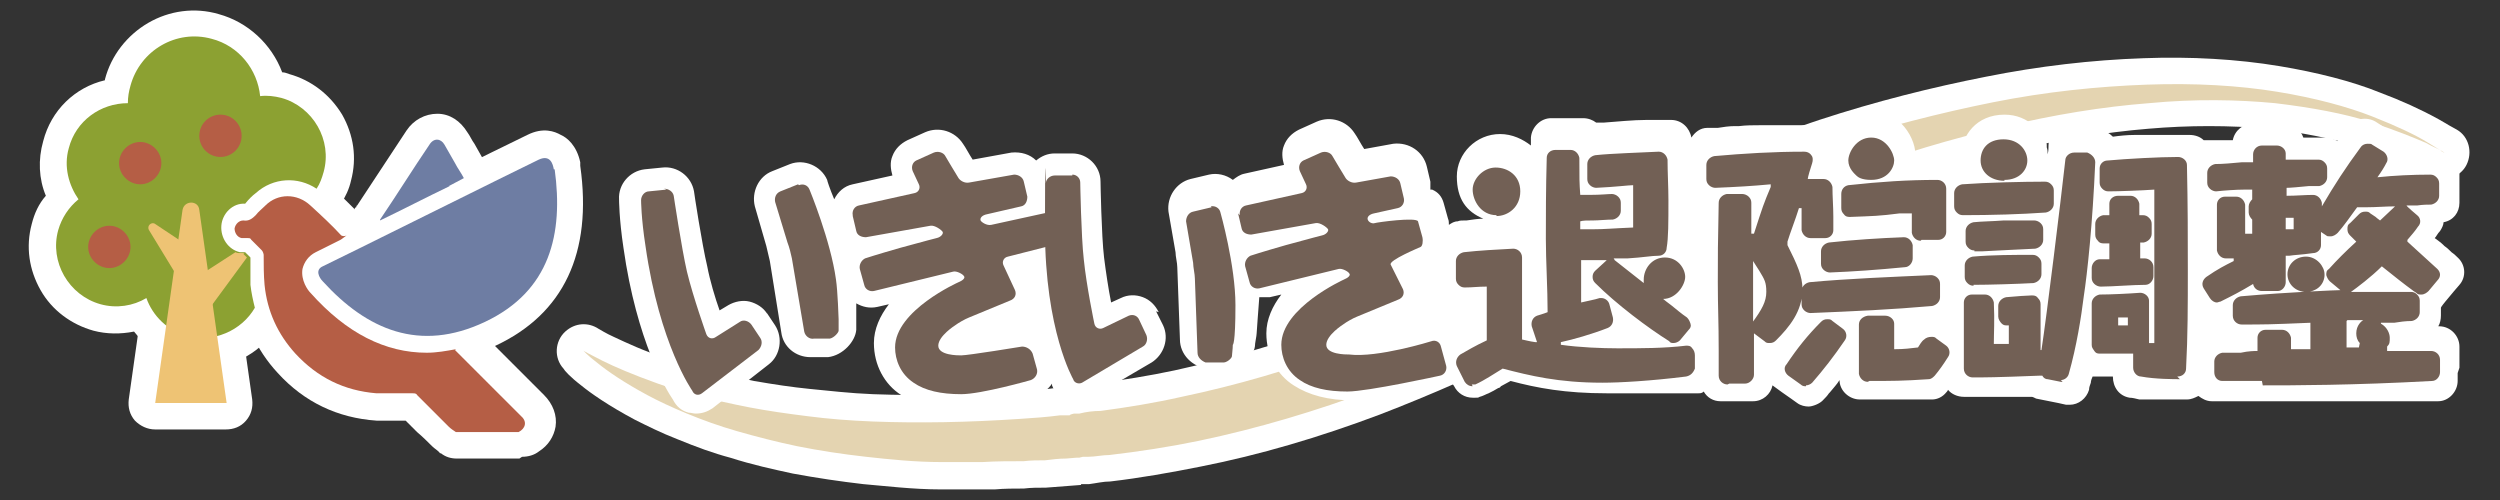 <?xml version="1.0" encoding="UTF-8"?>
<svg id="_レイヤー_2" xmlns="http://www.w3.org/2000/svg" version="1.1" viewBox="0 0 283.5 56.7">
  <rect x="0" y="0" width="283.5" height="56.7" fill="#333333" stroke="none"/>
  <!-- Generator: Adobe Illustrator 29.1.0, SVG Export Plug-In . SVG Version: 2.1.0 Build 142)  -->
  <defs>
    <style>
      .st0 {
        fill: none;
      }

      .st1 {
        fill: #b55e45;
      }

      .st2 {
        fill: #726055;
      }

      .st3 {
        fill: #6e7da3;
      }

      .st4 {
        fill: #fff;
      }

      .st5 {
        fill: #eec374;
      }

      .st6 {
        fill: #8ca132;
      }

      .st7 {
        fill: #e4d4b1;
      }
    </style>
  </defs>
  <rect class="st0" width="283.5" height="56.7"/>
  <g id="_文字">
    <g>
      <g>
        <g>
          <g>
            <g>
              <path class="st4" d="M23,41.4c-.8,0-1.7-.1-2.6-.3-2.1-.6-3.9-1.8-5.2-3.5-1.5.3-3.1.3-4.6-.1-2.5-.7-4.7-2.3-6-4.6-1.3-2.3-1.7-4.9-1-7.5.3-1.2.8-2.3,1.6-3.2-.8-1.9-.9-4.1-.3-6.2.9-3.5,3.6-6.1,7-6.9,0,0,0,0,0-.1.7-2.7,2.5-5,4.9-6.4,2.4-1.4,5.3-1.8,8-1,3.3.9,6,3.4,7.2,6.6.3,0,.5.1.8.2,2.5.7,4.6,2.3,6,4.6,1.3,2.3,1.7,4.9,1,7.5-.2.9-.6,1.8-1.2,2.7-.4.7-1.1,1.2-2,1.4-.8.2-1.7,0-2.3-.5-1-.7-2.2-.6-3.1.2-.3.3-.6.6-.9.9,0,.1-.2.2-.3.3-.2.2-.5.4-.8.6.3.1.6.3.8.6.3.2.5.5.7.7.5.6.8,1.3.8,2.1v1.1c0,.6,0,1.1,0,1.6,0,0,0,.1,0,.2,0,.7.2,1.4.4,2.1.2.8,0,1.6-.3,2.3-1.8,3.1-5.1,4.9-8.5,4.9ZM16.6,30.9c.4,0,.7,0,1,.2.8.3,1.5,1,1.8,1.8.4,1.2,1.4,2.1,2.6,2.4,1.3.4,2.7,0,3.6-.9,0-.4-.1-.9-.2-1.3,0,0,0-.2,0-.2,0-.6,0-1.1,0-1.6-2.2-1-3.5-3.3-3.3-5.8.2-2.5,2-4.5,4.3-5.1.2-.2.4-.4.6-.6,1.9-1.8,4.5-2.5,6.9-2.2,0-.6-.2-1.1-.5-1.6-.5-.9-1.3-1.5-2.3-1.8-.4-.1-.9-.2-1.3-.1-1.7.1-3.1-1.1-3.3-2.7-.2-1.9-1.5-3.4-3.3-3.9-1.2-.3-2.4-.2-3.4.4-1,.6-1.8,1.6-2.1,2.7-.1.4-.2.8-.2,1.2,0,.8-.3,1.6-.9,2.2-.6.6-1.3.9-2.2.9,0,0,0,0,0,0-1.7,0-3.2,1.1-3.7,2.8-.3,1.1,0,2.3.6,3.3,1,1.3.7,3.1-.5,4.2-.6.5-1.1,1.2-1.3,2-.3,1-.1,2,.4,2.9.5.9,1.3,1.5,2.3,1.8,1,.3,2,.1,2.9-.4.5-.3,1-.4,1.5-.4Z"/>
              <g>
                <path class="st4" d="M25.7,48.7h-8.1c-.9,0-1.7-.4-2.3-1-.6-.7-.8-1.5-.7-2.4l3.1-21.9c0-.2,0-.3.1-.5.5-1.7,2-2.9,3.8-2.9s3.7,1.4,3.9,3.4l3.1,21.9c.1.9-.1,1.7-.7,2.4-.6.7-1.4,1-2.3,1ZM19.6,24.2s0,0,0,0h0Z"/>
                <path class="st4" d="M22,37.4c-1,0-2-.5-2.6-1.5l-5-8.2c-.9-1.4-.6-3.2.6-4.4,1.2-1.2,3-1.3,4.4-.4l4.5,3c1.4.9,1.8,2.8.8,4.2-.3.5-.7.8-1.2,1l1,1.6c.9,1.4.4,3.3-1,4.2-.5.3-1,.4-1.6.4ZM16,27.9s0,0,0,0h0ZM19.5,24.5h0s0,0,0,0Z"/>
                <path class="st4" d="M22,40.4c-.3,0-.6,0-.9-.1-1.2-.4-2.1-1.6-2.1-2.9v-5.8c0-1,.5-2,1.4-2.5l4.8-3.1c.8-.5,1.7-.6,2.6-.3h.1c1,0,1.8.5,2.3,1.2h0c1.1,1.1,1.2,2.8.3,4l-6.1,8.3c-.6.8-1.5,1.2-2.4,1.2Z"/>
              </g>
            </g>
            <path class="st4" d="M15.9,23.9c-3,0-5.4-2.4-5.4-5.4s2.4-5.4,5.4-5.4,5.4,2.4,5.4,5.4-2.4,5.4-5.4,5.4ZM15.9,17.8c-.3,0-.6.3-.6.6s.3.6.6.6.6-.3.6-.6-.3-.6-.6-.6Z"/>
            <path class="st4" d="M12.4,33.4c-3,0-5.4-2.4-5.4-5.4s2.4-5.4,5.4-5.4,5.4,2.4,5.4,5.4-2.4,5.4-5.4,5.4ZM12.4,27.3c-.3,0-.6.3-.6.6s.3.6.6.6.6-.3.6-.6-.3-.6-.6-.6Z"/>
            <path class="st4" d="M25,20.8c-3,0-5.4-2.4-5.4-5.4s2.4-5.4,5.4-5.4,5.4,2.4,5.4,5.4-2.4,5.4-5.4,5.4ZM25,14.8c-.3,0-.6.3-.6.6s.3.6.6.6.6-.3.6-.6-.3-.6-.6-.6Z"/>
          </g>
          <path class="st4" d="M111.5,55.5h-1c-1.2,0-2.5,0-3.8,0-3.2,0-6.4-.4-8.8-.6-2.6-.3-5.3-.7-8-1.2-2.3-.5-4.6-1-7.1-1.8-1.9-.5-3.8-1.2-6-2.1-1.8-.7-3.4-1.5-4.8-2.2-3-1.6-5-3-6.1-3.9-1.3-1-1.9-1.7-2-1.9-1.1-1.2-1-3.1.2-4.2,1.1-1,2.6-1.1,3.8-.3.2.1.8.5,1.7.9,1.5.7,3.4,1.6,5.9,2.4,2.7,1,6.2,1.8,10,2.6,2.3.4,4.3.7,6.3.9,2.1.2,4.6.5,7.2.6,5.5.2,11,.1,16.3-.3,1.5-.1,2.9-.2,4.4-.4l4.6-.5c3-.4,6.1-.9,8.9-1.5,5.9-1.3,12-3,18.1-5.3,6.2-2.3,12.3-5,17.9-7.6,1.6-.7,3.2-1.5,4.8-2.2,4.4-2.1,8.9-4.2,13.4-6.1,6.2-2.7,12.6-5.1,18.9-7.2,6.4-2.1,12.8-3.7,18.9-4.9,6-1.2,12-1.9,17.9-2.1,5.3-.2,10.6.1,15.4.9,4.2.7,8.2,1.7,11.4,3,2.4.9,4.6,1.9,6.6,3,.5.3.9.5,1.2.7l.9.5c1.4.8,1.8,2.6,1.1,4s-2.5,2-4,1.3c0,0-.2,0-.6-.3-.2,0-.3-.2-.5-.3-.3-.1-.6-.3-1-.5-1.9-.9-3.9-1.6-6.1-2.3-3.1-.9-6.6-1.6-10.2-2-4.5-.4-9.1-.4-13.7,0-4.9.4-10.3,1.3-16.1,2.6-5.6,1.3-11.4,3-17.2,5.2-5.4,1.9-10.9,4.3-17.3,7.4-3.3,1.6-6.7,3.3-9.9,4.9-2.5,1.3-5.1,2.6-7.7,3.9-7.2,3.6-13.2,6.2-18.9,8.4-6.9,2.6-13.7,4.6-20.3,5.9-3.5.7-6.9,1.3-10.3,1.7-.8,0-1.6.2-2.4.3h-.9c0,.1,0,.1-.1.1l-3.9.3c-.9,0-1.7,0-2.5.1-1.1,0-2.2,0-3.3.1-.5,0-.9,0-1.4,0Z"/>
          <g>
            <g>
              <path class="st4" d="M28.3,31.9c-1.7,0-3-1.4-3-3s0-.2,0-.3c-.5-.5-.8-1.2-.8-2,0-1.7,1.3-3,3-3h0c1.7,0,3,1.4,3,3s0,.2,0,.3c.5.5.8,1.2.8,2,0,1.7-1.4,3-3,3Z"/>
              <path class="st4" d="M58.9,52h-7.1c-.7,0-1.3-.2-1.8-.6h-.1c-.2-.3-.6-.5-.9-.8-.5-.5-1.1-1.1-1.7-1.6-.4-.4-.9-.9-1.3-1.3-1.1,0-2.2,0-3.3,0-4.4-.3-8.2-2.1-11.2-5.4-2.5-2.7-3.9-5.9-4.2-9.5,0-.9,0-1.7,0-2.5v-.2c0,0-.1,0-.2,0-2-.5-3.3-2.3-3.1-4.3.2-1.9,1.6-3.3,3.4-3.6.3-.4.7-.7,1-1,2.7-2.4,6.6-2.4,9.2,0,1,.9,2,1.9,2.9,2.8.8.2,1.4.8,1.8,1.5.7,1.5.1,3.3-1.3,4,0,0,0,0-.1,0-.2.2-.4.3-.6.4l-2.5,1.2s0,0,0,0c3.5,3.8,7.2,5.7,11,5.7s1.7-.1,2.6-.3c1.2-.3,2.4.2,3.1,1.1,2.4,2.4,4.8,4.8,7.2,7.2,1,1,1.5,2.3,1.3,3.6-.2,1.1-.8,2.1-1.9,2.8-.5.4-1.2.6-1.9.6ZM57.1,49.2s0,0,0,0c0,0,0,0,0,0ZM46.8,47.6s0,0,0,0c0,0,0,0,0,0ZM45.3,47s0,0,0,0c0,0,0,0,0,0ZM27.6,30.4s0,0,0,0c0,0,0,0,0,0ZM40.7,29.4h0s0,0,0,0ZM31.7,25.9c.1.1.3.3.4.4.2.3.4.6.6.9.4-.4.8-.8,1.3-1.1-.2-.2-.5-.5-.8-.7-.3-.3-.8-.2-1,0-.2.2-.4.3-.5.5ZM28,21.9s0,0,0,0c0,0,0,0,0,0Z"/>
            </g>
            <path class="st4" d="M43,28c-.8,0-1.5-.3-2.1-.8-.9-.9-1.2-2.2-.7-3.4,0-.2.1-.3.2-.3,0,0,0-.2.1-.2l5.6-8.5c.8-1.2,2.1-1.9,3.5-1.9,1.4,0,2.6.8,3.4,2.1.3.4.5.9.8,1.3l.9,1.6c.2.3.3.6.5.9.4.7.5,1.6.3,2.4-.2.8-.8,1.5-1.5,1.8-.4.2-.9.5-1.3.7h-.2c0,.1-.1.2-.2.2-2.6,1.3-5.4,2.7-7.9,3.9-.4.2-.9.3-1.3.3ZM47.8,18s0,0,0,0c0,0,0,0,0,0Z"/>
            <path class="st4" d="M48.4,41.1c-5,0-9.7-2.4-14-7.2-1-1.1-1.4-2.5-1.2-3.7.2-1.2,1-2.2,2.1-2.8,1-.5,23.4-11.6,24.5-12.1,1.8-.9,3.1-.4,3.8,0,.7.3,1.8,1.2,2.2,3.1,0,.1,0,.2,0,.4,1.4,9.9-1.9,16.8-9.6,20.4-2.7,1.3-5.3,1.9-7.9,1.9ZM40.6,31.6c4.2,3.7,8.3,4.4,13.1,2.1,4.7-2.2,6.7-5.9,6.4-11.8-4.6,2.3-14.8,7.3-19.5,9.7ZM38.8,29.9s0,0,0,0Z"/>
          </g>
        </g>
        <g>
          <g>
            <g>
              <path class="st6" d="M28.4,32.4c0-.8,0-1.6,0-2.3v-.9c-.2-.2-.4-.4-.6-.6-.2,0-.4,0-.6,0-1.3-.3-2.2-1.6-2.1-3,.1-1.4,1.3-2.6,2.7-2.5,0,0,0,0,0,0,.4-.5.8-.9,1.2-1.2,2-1.8,4.8-1.9,6.9-.5.4-.6.6-1.2.8-1.9,1-3.6-1.2-7.4-4.8-8.4-.8-.2-1.6-.3-2.4-.2-.3-3-2.4-5.7-5.5-6.5-4-1.1-8.1,1.3-9.2,5.3-.2.7-.3,1.3-.3,2-3.1,0-5.9,2-6.7,5.1-.6,2.1,0,4.2,1.1,5.8-1.1.9-1.9,2.1-2.3,3.5-1,3.6,1.2,7.4,4.8,8.4,1.8.5,3.7.2,5.2-.7.7,2,2.4,3.7,4.6,4.3,3,.8,6.2-.6,7.7-3.2-.2-.8-.4-1.7-.5-2.6h0Z"/>
              <g>
                <path class="st5" d="M20.7,23.8l-3.1,21.9h8.1l-3.1-21.9c-.1-1.1-1.7-1.1-1.9,0h0Z"/>
                <path class="st5" d="M21.9,34.3l-5-8.2c-.3-.5.3-1,.7-.7l4.5,3"/>
                <path class="st5" d="M27.7,28.7c-.2,0-.4,0-.6,0-.1,0-.2,0-.4-.1l-4.8,3.1v5.8l6.1-8.3c-.1-.1-.2-.2-.4-.4h0Z"/>
              </g>
            </g>
            <path class="st1" d="M18.3,18.5c0-1.3-1.1-2.4-2.4-2.4s-2.4,1.1-2.4,2.4,1.1,2.4,2.4,2.4,2.4-1.1,2.4-2.4Z"/>
            <path class="st1" d="M14.8,28c0-1.3-1.1-2.4-2.4-2.4s-2.4,1.1-2.4,2.4,1.1,2.4,2.4,2.4,2.4-1.1,2.4-2.4Z"/>
            <circle class="st1" cx="25" cy="15.4" r="2.4"/>
          </g>
          <path class="st7" d="M66.2,39.8s.7.4,2.1,1.1c1.4.7,3.5,1.6,6.3,2.6,2.8,1,6.3,1.9,10.4,2.7,2.1.4,4.2.7,6.6,1,2.3.3,4.8.5,7.4.6,5.2.2,10.8.1,16.7-.3,1.5-.1,3-.2,4.5-.4h1.1c0-.1.5-.2.5-.2h.6c.8-.2,1.6-.3,2.4-.3,3-.4,6.1-.9,9.2-1.6,6.2-1.3,12.4-3.1,18.5-5.4,6.1-2.2,12.1-5,18.1-7.7,6-2.8,12-5.7,18.2-8.4,6.1-2.7,12.4-5.1,18.7-7.1,6.3-2,12.5-3.6,18.5-4.8,6-1.2,11.9-1.8,17.4-2,5.5-.2,10.5.1,14.8.8,4.3.7,8,1.7,10.8,2.8,2.8,1.1,4.9,2.1,6.2,2.9.7.4,1.1.7,1.5.9.3.2.5.3.5.3,0,0-.2,0-.5-.3-.4-.2-.9-.4-1.6-.8-1.4-.6-3.6-1.5-6.4-2.4s-6.5-1.6-10.7-2.1c-4.2-.4-9.1-.5-14.3,0-5.2.4-10.8,1.3-16.6,2.7-5.7,1.3-11.7,3.1-17.6,5.3-6,2.1-11.8,4.7-17.6,7.5-5.8,2.8-11.6,5.9-17.6,8.8-6,3-12.1,5.8-18.6,8.2-6.4,2.4-13.1,4.4-19.8,5.8-3.4.7-6.7,1.2-10.1,1.6-.8,0-1.6.2-2.4.2h-.6c0,0-.4.1-.4.1h-.3s-1.2.1-1.2.1c-.8,0-1.6.1-2.4.2-.8,0-1.6,0-2.4.1-1.6,0-3.1,0-4.7.1-1.5,0-3.1,0-4.6,0-3,0-5.9-.3-8.6-.6s-5.3-.7-7.8-1.2c-2.4-.5-4.7-1.1-6.8-1.7-2.1-.6-4-1.3-5.7-2-1.7-.7-3.2-1.4-4.5-2.1-2.6-1.4-4.5-2.7-5.6-3.6-1.2-.9-1.7-1.5-1.7-1.5h0Z"/>
          <g>
            <g>
              <path class="st4" d="M47.9,38.3h0ZM28.3,28.9h0ZM27.6,26.6h0Z"/>
              <path class="st1" d="M51.7,39.6c-1.1.2-2.2.4-3.3.4-4.7,0-9.1-2.2-13.2-6.8-.3-.3-1.1-1.4-.9-2.7.2-.8.7-1.5,1.5-1.9s1.2-.6,2.8-1.4c.2-.1.4-.3.7-.5-.2.1-.4.1-.6,0-1.1-1.2-2.3-2.3-3.5-3.4-1.5-1.4-3.7-1.4-5.1,0-.4.4-.8.7-1.1,1.1-.4.4-.8.7-1.4.6-.5,0-.9.4-1,.9,0,.5.3,1,.8,1.1.2,0,.5,0,.7,0,.2,0,.3,0,.4.2.4.4.8.8,1.2,1.2.1.1.2.4.2.5,0,1.1,0,2.3.1,3.4.3,3,1.5,5.6,3.5,7.8,2.5,2.7,5.5,4.2,9.2,4.5,1.3,0,2.7,0,4.1,0,.2,0,.4,0,.5.2,1.2,1.2,2.4,2.4,3.6,3.6.2.2.5.4.8.6h7.1s0,0,0,0c.8-.4,1-1.2.3-1.8-2.5-2.5-5-5-7.5-7.5h0Z"/>
            </g>
            <path class="st3" d="M50.9,21.1c.6-.3,1.1-.6,1.7-.9-.3-.6-.7-1.1-1-1.7-.4-.7-.8-1.4-1.2-2.1-.4-.7-1.2-.8-1.7,0-1.9,2.8-3.7,5.7-5.6,8.5,0,0,0,0,0,.1,2.5-1.2,5.2-2.6,7.9-3.9h0Z"/>
            <path class="st3" d="M62.9,19.2c1,7.3-.5,13.8-7.9,17.3-7.4,3.5-13.4.9-18.4-4.6-.4-.4-.9-1.3,0-1.7s23.2-11.5,24.5-12.1,1.6.5,1.7,1.1h0Z"/>
          </g>
        </g>
      </g>
      <path class="st4" d="M278.9,41.7h0c0,0,0-2.4,0-2.4,0-1.2-1-2.3-2.3-2.3h-.1c.2-.3.3-.8.3-1.2v-.9h0c0-.1.5-.7.5-.7h0s1-1.2,1-1.2h0l.6-.7c.8-.9.7-2.3-.2-3.1-.1-.1-.4-.4-.7-.6h0s0,0,0,0c-.2-.2-.5-.5-.8-.7,0,0,0,0-.1-.1-.3-.3-.6-.5-1-.8.2-.2.3-.5.6-.8.2-.3.4-.7.4-1,1.1-.2,1.8-1.1,1.8-2.2v-.9h0v-1.4h0v-1c0-1.3-1-2.3-2.3-2.3-.3,0-.6,0-.9,0s-.1,0-.1,0c-.6,0-1.1,0-1.7,0h-.6c0-.7-.4-1.4-1.1-1.8l-2.8-1.8c-1-.6-2.4-.4-3.1.6-.2.2-.4.5-.5.7,0,0,0,0,0,0-.1.2-.2.3-.4.5,0,.1-.2.2-.3.4-.4-.2-.8-.4-1.3-.4s-1.3,0-2.6,0c-.3-.9-1.2-1.6-2.2-1.6h-3.5c-1.1,0-2.1.8-2.3,1.9-.4,0-.7,0-1,0,0,0-.1,0-.2,0-.3,0-.6,0-.9,0,0,0-.1,0-.2,0h0c-.3,0-.6,0-.9,0,0,0-.1,0-.1,0-.4-.4-1-.6-1.6-.6s-.6,0-1,0h-.1c-.2,0-.4,0-.6,0-.1,0-.3,0-.4,0-.1,0-.2,0-.4,0-.2,0-.4,0-.7,0s-.3,0-.4,0c-.2,0-.3,0-.5,0-.3,0-.5,0-.8,0h-.2c-.4,0-.7,0-1.1,0h0c-.9,0-1.8.1-2.5.2-.4-.4-.9-.7-1.5-.8h-.9c0-.1-1.4-.2-1.4-.2h-1c-.6-.2-1.2,0-1.7.4-.5.4-.8.9-.8,1.6,0,.3,0,.6-.1,1h0c0-.3,0-.5-.1-.8,0,0,0-.2,0-.3,0-.2-.1-.3-.2-.5l-.2-.4c0-.2-.2-.3-.3-.5,0,0-.1-.1-.2-.2-.1-.2-.3-.4-.5-.5,0,0,0,0,0,0-.9-.8-2-1.3-3.4-1.3h0c-3.2,0-4.9,2.4-4.9,4.7h0c0,0,0,.2,0,.2,0,0,0,.2,0,.2h0c0,0,0,0-.1,0-.4-.4-1-.6-1.6-.6-.3,0-.6,0-.9,0h-.3c-.8,0-1.5,0-2.3,0,0-1.1-.6-2.5-1.6-3.5-.8-.8-1.9-1.3-3.3-1.3s-.5,0-.8,0c0,0-.1,0-.2,0-.2,0-.4,0-.5.1,0,0-.2,0-.2.1-.1,0-.3.1-.4.2,0,0-.2,0-.2.1-.1,0-.3.2-.4.3,0,0-.1.1-.2.2-.1.1-.2.2-.4.3,0,0-.1.1-.2.2-.1.2-.3.3-.4.5,0,0,0,0,0,0-.1.2-.2.4-.3.6,0,0,0-.1-.1-.2-.4-.6-1.1-.9-1.8-.9h-1.4c-.8,0-1.6,0-2.5,0h-.1c-.7,0-1.5,0-2.3,0-.1,0-.2,0-.4,0-.7,0-1.5,0-2.3.1-.2,0-.3,0-.5,0-.6,0-1.3.1-1.9.2-.1,0-.2,0-.3,0h0c-.3,0-.6,0-.9,0-.8,0-1.4.5-1.8,1.1-.2-1.1-1.1-2-2.3-2s-.5,0-1,0h0c-.4,0-.8,0-1.2,0,0,0-.2,0-.3,0,0,0-.2,0-.3,0-1.5,0-3.4.2-4.8.3h0c-.2,0-.4,0-.6,0,0,0-.1,0-.1,0h0c0,0-.1,0-.2,0-.4-.3-.9-.5-1.5-.5h-3.6c-1.2,0-2.2,1-2.3,2.2,0,.3,0,.6,0,.9h0c-.9-.7-2.1-1.3-3.5-1.3h0c-2.7,0-4.9,2.2-4.9,4.8s1.1,4,3,4.8c-.6,0-1.2.1-1.9.2,0,0-.1,0-.2,0,0,0,0,0,0,0-.3,0-.6,0-.8.1-.4,0-.7.2-1,.4,0-.2,0-.5-.1-.7l-.5-1.8c-.2-.7-.6-1.2-1.3-1.5,0,0-.1,0-.2,0,0-.3,0-.6,0-.9l-.4-1.7c-.4-1.7-2-2.8-3.8-2.6l-3.3.6c-.4-.6-.8-1.4-1.1-1.8-.9-1.4-2.7-2-4.3-1.3l-2,.9c-.8.4-1.4,1-1.7,1.8-.3.7-.2,1.5,0,2.2l-4.5,1c-.5.1-.9.4-1.3.7-.8-.6-1.8-.8-2.7-.6l-2.1.5c-1.6.4-2.7,2-2.5,3.7l.8,4.6c0,.5.2,1.2.2,1.7l.3,8.2c0,1.7,1.4,3.1,3.1,3.3h1.9c0,.1.1.1.2.1,1.6,0,3.1-1.3,3.3-2.6,0-.4.2-1.2.2-1.5,0-.3.2-2.6.3-4.1.4,0,.8,0,1.2,0l1.3-.3c-1,1.3-1.7,2.8-1.7,4.4,0,2.5,1.2,4.7,3.1,5.9,1.7,1.1,3.9,1.7,6.7,1.7s9.6-1.6,11-1.9c.1,0,.2,0,.3,0l.2.3c.4.8,1.2,1.3,2.1,1.3s.5,0,.8-.1c.4-.1.7-.3,1-.4h0s0,0,0,0c.4-.2.8-.4,1.1-.6,0,0,.2,0,.3-.2.4-.2.7-.4,1.1-.6,0,0,0,0,0,0,3,.8,6.2,1.4,10.9,1.4h.9c.2,0,.3,0,.5,0,.2,0,.3,0,.5,0,.2,0,.4,0,.7,0,.2,0,.3,0,.5,0,.2,0,.5,0,.7,0,.2,0,.4,0,.5,0,.2,0,.5,0,.7,0,.2,0,.4,0,.6,0s.4,0,.7,0c.3,0,.5,0,.8,0,.2,0,.4,0,.6,0,.3,0,.6,0,.9,0,.2,0,.4,0,.6,0h.5c0,0,0,0,0,0,.2,0,.5,0,.7,0,.2,0,.4,0,.6-.2.4.7,1.1,1.1,1.9,1.1h3.7c1.1,0,2-.8,2.2-1.8l1.1.8,1,.7h0l.7.5c.4.3.9.4,1.3.4s1.3-.3,1.7-.8c.2-.2.4-.4.6-.7,0,0,0,0,0,0,0,0,0,0,.1-.1.4-.5.8-.9,1.1-1.4,0,1.2,1.1,2.2,2.3,2.2h3.3c.2,0,.3,0,.5,0,.1,0,.2,0,.4,0,.1,0,.3,0,.5,0,.1,0,.3,0,.4,0,.2,0,.3,0,.5,0,.3,0,.6,0,.9,0,.1,0,.3,0,.4,0,.2,0,.5,0,.7,0,0,0,.2,0,.2,0h0c.1,0,.3,0,.4,0,.6,0,1.2-.3,1.6-.8,0,0,.2-.2.2-.3.4.5,1.1.8,1.8.8h1.6c.3,0,.6,0,1,0h0c.4,0,.9,0,1.5,0h.2c.1,0,.3,0,.4,0h.1c.1,0,.3,0,.5,0h.1c.6,0,1.4,0,2.3,0,.1,0,.3.1.5.2l1,.2h0l1.5.3h0l.9.2c.1,0,.3,0,.4,0,1,0,1.9-.7,2.2-1.7,0-.3.1-.5.2-.8,0,0,0,0,0,0,0-.2.1-.5.2-.7,0,0,0,0,0,0h2.3c0,1.2.7,2.2,1.9,2.4.3,0,.7.1,1.1.2h0c0,0,.1,0,.2,0,0,0,.1,0,.2,0,.1,0,.2,0,.4,0,0,0,.2,0,.2,0,.2,0,.4,0,.6,0,.1,0,.2,0,.3,0,.1,0,.3,0,.4,0h.1c.9,0,1.7,0,2.1,0h0c.6,0,.9,0,.9,0,.5,0,.9-.2,1.3-.4.4.3.9.6,1.5.6.3,0,.6,0,.9,0h.3c.4,0,.8,0,1.2,0h8.3c.3,0,.5,0,.8,0h.3c.3,0,.5,0,.8,0h.4c.3,0,.6,0,.9,0h.4c.3,0,.6,0,.9,0,.2,0,.4,0,.5,0,.3,0,.5,0,.8,0,.2,0,.5,0,.7,0,.2,0,.5,0,.7,0s.5,0,.8,0c.2,0,.5,0,.7,0,.3,0,.6,0,.9,0,.2,0,.4,0,.7,0,.3,0,.6,0,1,0,.2,0,.4,0,.6,0,.4,0,.7,0,1.1,0,.2,0,.4,0,.6,0,.2,0,.4,0,.5,0h0c.3,0,.6,0,.9,0,1.2,0,2.2-1.1,2.2-2.3v-.9h0ZM87,35.6c-.4-.7-1.2-1.2-2-1.4-.8-.2-1.7,0-2.4.4l-1,.6c-.5-1.4-1.1-3.4-1.4-5-.6-2.5-1.5-8.4-1.5-8.5-.3-1.7-1.9-2.9-3.6-2.7h0l-2,.2c-1.7.2-3,1.7-2.9,3.4,0,0,0,2.2.5,5.5,1.5,10.6,4.9,16.2,5.6,17.2.4.8,1,1.3,1.8,1.5.3,0,.5.1.8.1.7,0,1.3-.2,1.9-.6l6.4-5c1.3-1,1.6-3,.7-4.4,0,0-1-1.5-1-1.5ZM131.4,35.4c-.4-.8-1-1.4-1.8-1.7-.8-.3-1.7-.3-2.5.1l-1.1.5c-.3-1.5-.6-3.5-.8-5.1-.3-2.5-.4-8.5-.4-8.6,0-1.8-1.5-3.2-3.2-3.2h-2c-.8,0-1.5.3-2.1.8-.7-.7-1.7-1-2.8-.9l-4.4.8c-.4-.6-.8-1.4-1.1-1.8-.9-1.4-2.7-2-4.3-1.3l-2,.9c-.8.4-1.4,1-1.7,1.8-.3.7-.2,1.5,0,2.2l-4.5,1c-1,.2-1.7.9-2.1,1.7-.5-1.2-.8-2.1-.8-2.2-.7-1.6-2.6-2.4-4.2-1.8l-2,.8c-1.6.6-2.4,2.4-2,4l1.3,4.5c.1.5.3,1.2.4,1.7l1.3,8.1c.2,1.6,1.6,2.8,3.3,2.8h2c1.7-.2,3.1-1.8,3.2-3.1,0-.4,0-1.2,0-1.6,0-.1,0-.7,0-1.4.7.4,1.5.6,2.4.4l1.3-.3c-1,1.3-1.7,2.8-1.7,4.4,0,2.5,1.2,4.7,3.1,5.9,1.7,1.1,3.9,1.7,6.7,1.7s8-1.5,8.6-1.7c.8-.2,1.4-.7,1.8-1.3,0,0,0,.1,0,.2.3.8.9,1.4,1.6,1.7.4.2.8.2,1.1.2s1.1-.1,1.6-.4l7-4.1c1.4-.9,2-2.7,1.3-4.2l-.8-1.6h0Z"/>
      <g>
        <g>
          <path class="st2" d="M167,43.8c-.4,0-.7-.2-.9-.5l-.9-1.8c-.2-.5,0-1,.4-1.3.7-.4,1.7-1,3-1.6h0c0-.8,0-1.6,0-2.9s0-2.1,0-2.8v-.4c-1,0-1.6.1-2.5.1h0c-.3,0-.5-.1-.7-.3-.2-.2-.3-.4-.3-.7v-2c0-.5.4-.9.9-1,1.8-.2,3.7-.3,5.6-.4h0c.5,0,1,.4,1,1,0,1.2,0,2.8,0,4.2s0,3,0,4.3v.8c.5.1.8.2,1.5.3h.2s-.6-1.8-.6-1.8c-.1-.5.1-1,.6-1.2.3-.1.7-.2,1.2-.4h0c0-2.7-.2-5.8-.2-8.3s0-5.7.1-9.2c0-.5.4-.9,1-.9h1.7c.5,0,.9.4,1,.9,0,2.5,0,2.7.1,4.2h0s1.1,0,1.1,0c1.3,0,2-.1,2.5-.1h0c.2,0,.5.1.7.3.2.2.3.4.3.7v.9c0,.5-.4.9-.9,1-.7,0-1.6.1-2.2.1-.7,0-1.2,0-1.5.1v.9s1.4,0,1.4,0c1.4,0,2.2-.1,4.6-.2v-4.8c-.5,0-2,.2-4.2.3h0c-.2,0-.5-.1-.7-.3-.2-.2-.3-.4-.3-.7v-1.7c0-.5.4-.9.9-1,1.8-.2,5.3-.3,7.2-.4h0c.5,0,.9.4,1,.9,0,1.5.1,3.1.1,4.6,0,2.5,0,4.3-.2,5.4,0,.5-.4.9-.9.9-.8,0-1.8.2-3.5.3h-1.6c0,.1.1.1.1.2l3.3,2.6h0c0-.1,0-.2,0-.4,0-1.2.9-2.5,2.4-2.5s2.3,1.3,2.3,2.2-1,2.5-2.5,2.5h0c.1.1.5.4.9.7.5.4,1.2,1,1.8,1.4.2.2.3.4.4.7s0,.5-.2.7l-1,1.2c-.2.2-.5.3-.7.3s-.4,0-.5-.2c-2.4-1.5-6-4.2-8.4-6.6-.2-.2-.3-.4-.3-.7s.1-.5.3-.7l1.2-1.1s0,0,.1-.1h-1.4c0,0-.1,0-.1,0-.6,0-1.2,0-1.4,0v1.2c0,1.2,0,1.4,0,3.6.8-.2,1.5-.3,2.1-.5,0,0,.1,0,.2,0,.4,0,.8.3.9.7l.4,1.5c.1.5-.1,1-.6,1.2-1.8.7-3.9,1.3-5.3,1.6v.3c2.1.3,4.7.4,6.4.4,2.7,0,5.3,0,7.8-.3h0c.3,0,.5,0,.7.3.2.2.3.5.3.8v1.5c-.2.5-.5.8-1,.9-4,.5-7.5.7-9.5.7-5,0-8.2-.8-11.3-1.6h0c-1,.6-2,1.3-3.1,1.8-.1,0-.3,0-.4,0h0ZM169.7,24.4c-1.8,0-2.7-1.7-2.7-2.9s1.2-2.5,2.6-2.5,2.8.9,2.8,2.7-1.4,2.8-2.7,2.8h0Z"/>
          <path class="st2" d="M204.8,43.8c-.2,0-.4,0-.6-.2l-1.4-1c-.4-.3-.6-.9-.2-1.3,1.2-1.8,2.4-3.3,3.9-4.8.2-.2.4-.3.7-.3s.4,0,.6.2l1.2.9c.4.3.5.9.2,1.3-1.3,1.9-2.4,3.3-3.7,4.8-.2.2-.5.3-.7.3h0ZM195.9,43.6c-.5,0-1-.4-1-1v-2.8c0-3.5-.1-4.8-.1-7.8s0-4.4.1-9c0-.5.4-.9.9-1,0,0,1.8,0,1.8,0,.2,0,.5.1.7.3.2.2.3.4.3.7,0,0,0,3,0,3.5,0,0,.3,0,.3,0,1-3.1,1.1-3.4,1.9-5.3v-.3c-2.1.2-3.9.3-6.3.4h0c-.2,0-.5-.1-.7-.3-.2-.2-.3-.4-.3-.7v-1.6c0-.5.4-.9.9-1,3.4-.3,6.7-.5,10.2-.5h0c.3,0,.6.1.8.4.2.2.2.6.1.9-.2.6-.5,1.6-.5,1.8,0,0,1.8,0,1.8,0,.5,0,.9.4,1,.9,0,1.1.1,2.2.1,3.4s0,1.1,0,1.5c0,.5-.4.9-.9.9,0,0-1.7,0-1.7,0-.5,0-.9-.4-1-.9,0-.9,0-1.4,0-2.5h-.3c-.4,1.3-1,2.8-1.3,3.8v.4c1.1,2.2,1.7,3.5,1.7,5,0,2.5-1.5,4.3-3,5.8-.2.2-.4.3-.7.3s-.4,0-.6-.2l-1.2-.9s0,0,0,0h0c0,.4,0,1.6,0,2.7v2c0,.5-.5,1-1,1h-1.8,0ZM198.7,36.6h0c1.1-1.5,1.6-2.4,1.6-3.5s-.2-1.4-.8-2.4c-.3-.5-.6-.9-.7-1.1h0c0-.1,0,6.6,0,6.6,0,0,0,.2,0,.2v.3h0ZM211.8,43.3c-.5,0-.9-.4-1-.9,0-.8,0-1.8,0-3.2s0-1.8,0-2.4c0-.5.4-.9,1-1h2c.5,0,1,.4,1,.9,0,.9,0,1.8,0,2.9h0c1.2,0,1.8-.1,2.7-.2h0c.2-.3.4-.7.7-.9.2-.2.5-.3.8-.3s.4,0,.6.2l1.1.8c.4.3.5.9.2,1.3-.5.8-1,1.5-1.5,2.1-.2.2-.4.4-.7.4-2.9.2-4.2.2-6.7.2h0ZM205.3,35.5c-.2,0-.5-.1-.7-.3-.2-.2-.3-.4-.3-.7v-1.5c0-.5.4-.9.9-1,4.3-.4,9.4-.6,13.8-.8h0c.2,0,.5.1.7.3.2.2.3.4.3.7v1.5c0,.5-.4.9-.9,1-4.5.4-8.9.6-13.8.8h0ZM216.9,29.3c0,.5-.4,1-.9,1-3.1.3-5.9.5-8.5.6h0c-.2,0-.5-.1-.7-.3-.2-.2-.3-.4-.3-.7v-1.4c0-.5.4-.9.9-1,2.7-.3,5.8-.5,8.5-.6h0c.5,0,.9.4,1,.9v1.4M217.8,27.3c-.5,0-.9-.4-1-.9,0-.8,0-1.3,0-2.2h-1.4c-2.3.3-3,.3-5.6.4h0c-.2,0-.5,0-.7-.3-.2-.2-.3-.4-.3-.7v-1.6c0-.5.3-.9.8-1,3.7-.4,6.7-.6,10.1-.6h0c.5,0,1,.4,1,1,0,.6,0,1.3,0,2.2s0,2.1,0,2.7c0,.5-.4.9-.9.9,0,0-1.9,0-1.9,0h0ZM212.2,20.4c-1.1,0-1.5-.3-1.7-.5-.2-.2-.9-.8-.9-1.7s.9-2.6,2.6-2.6,2.6,1.8,2.6,2.6c0,.8-.7,2.2-2.6,2.2h0Z"/>
          <path class="st2" d="M233.9,43.3c0,0-.1,0-.2,0l-1.5-.3c-.3,0-.5-.2-.6-.4h0s-.3,0-.3,0c-5,.2-6.3.2-7.6.2h0c-.5,0-1-.4-1-1v-1.9c0-1,0-2,0-2.4,0-1.5,0-2.5,0-3.2,0-.5.4-.9.9-.9h1.5c.5,0,.9.4,1,.9.1,2.1,0,3.4,0,4.7h0c.3,0,1.3,0,1.7,0v-2.1c0,0-.1,0-.2,0-.2,0-.4,0-.6-.2-.2-.2-.4-.5-.4-.8v-1.2c0-.5.4-.9.9-1,1.1-.1,2.5-.2,2.9-.2h0c.2,0,.5,0,.7.3.2.2.3.4.3.7,0,2,0,3.4,0,5.2h.1c.6-3.9,2.2-17,2.7-21.5,0-.5.5-.9,1-.9h1.5c.5.2.9.6.9,1.1-.3,7-.9,12.6-1.3,15.2-.3,2.4-.8,5.6-1.7,8.8-.1.4-.5.7-.9.7h0ZM247.2,43c-.6,0-2.8,0-4.4-.3-.5,0-.9-.5-.9-1v-1.6c-2.1,0-2.9,0-3.7,0h0c-.3,0-.5,0-.7-.3s-.3-.4-.3-.7c0-.9,0-1.9,0-2.4,0-1.1,0-1.8,0-2.3,0-.5.4-.9.9-1,1.2,0,3.3-.1,4.6-.2h0c.5,0,1,.4,1,.9,0,1.5,0,3.7,0,4.8h0s0,0,0,0c.2,0,.3,0,.6,0v-17.4h0c-1.4.1-4.1.2-5.2.2h0c-.3,0-.5-.1-.7-.3-.2-.2-.3-.4-.3-.7v-1.6c0-.5.4-.9.9-.9,2.2-.2,5.9-.4,8-.4h0c.5,0,1,.4,1,.9.1,4.7.1,8,.1,11.9s0,7.5-.2,11.2c0,.5-.4.9-1,.9h0ZM240.2,36.9c.2,0,.9,0,1.1,0v-.9c-.4,0-.9,0-1.1,0h0v.9ZM238.2,32.5c-.2,0-.5-.1-.7-.3-.2-.2-.3-.4-.3-.7v-1.1c0-.5.4-1,.9-1h1.1v-1.8h-.6c-.2,0-.5,0-.7-.3-.2-.2-.3-.4-.3-.7v-1.2c0-.5.4-.9.9-1,.3,0,.6,0,.7,0,0-.6,0-1,0-1.3,0-.5.4-.9,1-.9h1.4c.5,0,.9.4,1,.9,0,.3,0,.7,0,1.3h.4c.3,0,.5.1.7.3.2.2.3.4.3.7v1.1c0,.5-.4.9-.9,1,0,0-.2,0-.4,0v1.8h.5c.5,0,1,.4,1,1v1c0,.5-.4,1-.9,1-1.4,0-3.8.2-5,.2h0ZM223.8,32.4c-.3,0-.5-.1-.7-.3-.2-.2-.3-.4-.3-.7v-1.3c0-.5.4-.9.9-1,2.3-.2,4.7-.2,6.8-.2h0c.3,0,.5.1.7.3.2.2.3.4.3.7v1.2c0,.5-.4.9-.9,1-1.8.1-5.1.2-6.8.2,0,0,0,0,0,0ZM223.9,28.4c-.3,0-.5-.1-.7-.3-.2-.2-.3-.4-.3-.7v-1.2c0-.5.4-.9.9-1,1-.1,2.1-.1,3.4-.2.8,0,2.4,0,3.5,0h0c.2,0,.5.1.7.3.2.2.3.4.3.7v1.2c0,.5-.4.9-.9,1-1.8.1-4.4.2-6,.3h-.9,0ZM222.6,24.4c-.3,0-.5-.1-.7-.3-.2-.2-.3-.4-.3-.7v-1.5c0-.5.4-.9.9-1,2.7-.2,7-.3,9.4-.3h0c.3,0,.5.1.7.3.2.2.3.4.3.7v1.5c0,.5-.4.9-.9,1-2.8.2-6.2.3-9.4.3h0ZM227.3,20.5c-1.6,0-2.7-1-2.7-2.3s.8-2.4,2.6-2.4,2.7,1.3,2.7,2.4-.9,2.2-2.6,2.2Z"/>
          <path class="st2" d="M256.5,43.2c-1.7,0-3.2,0-4.5,0-.5,0-.9-.4-.9-1v-1.2c0-.5.4-.9.9-1h2.1c.9-.2,1.6-.2,1.9-.2h0c0-.6,0-1.1,0-1.5,0-.5.4-.9.9-.9,0,0,1.9,0,1.9,0,.5,0,.9.4,1,.9,0,.4,0,.9,0,1.3h2.2c0-1.1,0-1.9,0-3h0c-4.7.2-5.3.2-7.8.2h0c-.5,0-1-.4-1-1v-1.2c0-.5.4-.9.9-1,5.7-.5,11-.7,11.3-.7h0l-1.2-1c-.2-.2-.3-.4-.4-.7,0-.3,0-.5.3-.7.9-1,1.9-2,3.1-3.1,0,0-.6-.6-.7-.7-.2-.2-.3-.4-.3-.7s0-.5.3-.7l1-1c.2-.2.4-.3.7-.3s.4,0,.6.2l.6.4c.2.2.4.3.5.4l1.7-1.6c-1.1,0-2.1.1-3.2.1s-.7,0-1.1,0h0c-.8,1.1-1.5,2.1-2.2,2.9-.2.2-.5.4-.8.4s-.4,0-.5-.1l-.6-.4h0c0,.2,0,.3,0,.5,0,.3,0,.6,0,1,0,.5-.4.9-.9.9-1.4.2-2.1.2-2.7.3h-.4c0,.8,0,1.4,0,2v1c0,.5-.4,1-.9,1,0,0-1.8,0-1.8,0-.5,0-.9-.3-1-.8h0c-1.5.9-2.3,1.3-3.7,2-.1,0-.3.1-.4.1-.3,0-.6-.2-.8-.5l-.7-1.1c-.3-.5-.1-1,.3-1.3,1.3-.9,2.1-1.3,3.1-1.8v-.3c-.4,0-.9,0-.9,0-.5,0-.9-.4-1-.9,0-.9,0-1.8,0-2.7s0-1.7,0-2.5c0-.5.4-.9.9-.9,0,0,1.3,0,1.3,0,.5,0,.9.4,1,.9,0,.5,0,1,0,1.5s0,1.2,0,1.6v.2c.3,0,.7,0,.8,0v-1.6c-.2-.2-.4-.5-.4-.8v-.7c0-.3.2-.6.4-.8h0v-1.1h-.9c-.9,0-2.3.1-3.2.2h0c-.2,0-.5-.1-.7-.3-.2-.2-.3-.4-.3-.7v-1.1c0-.5.4-.9.9-1,.9,0,1.9-.1,3-.2h1.3c0-.2,0-.5,0-.9,0-.5.4-1,1-1h1.7c.5,0,1,.4,1,.9v.7c1.7,0,2.9,0,3.7,0h0c.3,0,.5.1.7.3.2.2.3.4.3.7v1c0,.5-.4.9-.9,1h-1.2c-1,.1-2.1.2-2.5.2v.9c1.1,0,2.1-.1,3-.1h0c.5,0,.9.4,1,.9,0,.2,0,.3,0,.4,1.4-2.4,2.7-4.4,4.4-6.7.2-.3.5-.4.8-.4s.4,0,.5.1l1.3.8c.4.3.6.9.3,1.3-.2.4-.5.9-1,1.6h0c1.9-.2,4-.3,6-.3h0c.3,0,.5.1.7.3.2.2.3.4.3.7v1.4c0,.5-.4.9-.9,1-.4,0-.9,0-1.6.1h-1.2c0,.1,1.2,1.1,1.2,1.1.4.3.5.9.1,1.3-.4.6-.7.9-1.2,1.5v.2c1.1,1,2.3,2.1,3.4,3.1.4.4.4.9,0,1.3l-1,1.2c-.2.2-.5.4-.8.4s-.4,0-.6-.2l-.3-.2c-1.1-.8-2.1-1.6-3.6-2.8h0c-1.2,1.2-2.8,2.4-3.5,2.9h0s1,0,1,0c.1,0,.2,0,.3,0,2.4,0,3.7,0,5.5,0h0c.3,0,.5.1.7.3s.3.4.3.7v1.3c0,.5-.4.9-.9,1-.7,0-1.4.1-2,.2h0c0,0-.2,0-.2,0h-1.3c0,0,0,.1,0,.1.7.4,1,1.1,1,1.6s0,.7-.3,1v.5c1,0,1.6,0,2.3,0s1.5,0,2.7,0c.5,0,1,.4,1,1v1.4c0,.5-.4,1-.9,1-9,.5-15.9.5-19.2.5h0ZM266.1,36.4c0,1.3,0,1.9,0,3h1.4s.1-.5.1-.5c-.3-.3-.4-.7-.4-1.1,0-.9.6-1.4.8-1.5h-1.1c0,0-.1,0-.2,0h-.5s0,0,0,0ZM259.2,26c.2,0,.4,0,.5,0,.1,0,.2,0,.4,0v-1.3c0,0-.5,0-.5,0-.2,0-.4,0-.4,0h0v1.3h0ZM261.5,33.1c-1.2,0-2.1-.9-2.1-2s.9-2,2.1-2,2.1,1.1,2.1,2v.2h0c-.1,1.1-1,1.8-2.1,1.8h0Z"/>
        </g>
        <g>
          <path class="st2" d="M75.3,21.4c.5,0,1,.3,1.1.8,0,0,.9,6,1.5,8.6.7,2.9,2.2,7.1,2.2,7.1.2.5.7.6,1.1.3l2.7-1.7c.4-.3,1-.1,1.3.3l1,1.5c.3.4.2,1-.2,1.4l-6.4,4.9c-.4.3-.9.2-1.1-.3,0,0-3.7-5.2-5.3-16.4-.5-3.2-.5-5.2-.5-5.2,0-.5.4-1,.9-1l2-.2h0ZM90.6,21c.5-.2,1,0,1.2.5,0,0,2.4,5.8,3,10.2.2,1.3.3,4.5.3,4.5,0,.5,0,1.1,0,1.3,0,.2-.5.8-1,.9h-1.8c-.5.1-1-.3-1.1-.8l-1.4-8.3c-.1-.5-.3-1.3-.5-1.8l-1.4-4.6c-.1-.5.1-1,.6-1.2,0,0,2-.8,2-.8Z"/>
          <path class="st2" d="M96.7,24.4c-.1-.5.2-1,.7-1.1l6.3-1.4c.5-.1.7-.6.5-1l-.7-1.5c-.2-.5,0-1,.4-1.2l2-.9c.5-.2,1.1,0,1.3.4,0,0,1.3,2.2,1.5,2.5s.7.6,1.2.5l5.1-.9c.5,0,1,.3,1.1.8l.4,1.7c0,.5-.2,1-.7,1.1l-3.9.9c-.5.1-.8.4-.7.7.1.2.7.6,1.2.5l6.4-1.4c.5-.1,1,.2,1.2.7l.5,1.8c.1.5-.2,1-.7,1.1l-5.5,1.4c-.5.1-.7.6-.5,1l1.3,2.8c.2.5,0,1-.6,1.2l-4.6,1.9c-.5.2-1.2.6-1.6.9,0,0-1.9,1.2-1.9,2.3s2.2,1.1,2.6,1.1c.8,0,6.9-1,6.9-1,.5,0,1,.3,1.2.8l.5,1.8c.1.5-.2,1-.7,1.2,0,0-5.6,1.6-7.9,1.6s-4.1-.4-5.4-1.3c-1.5-1-2.1-2.6-2.1-4,0-4.2,7.2-7.4,7.2-7.4.5-.2.8-.5.6-.7-.1-.2-.8-.6-1.2-.5l-9,2.2c-.5.1-1-.2-1.1-.7l-.5-1.8c-.1-.5.2-1,.6-1.2,0,0,1.2-.4,4-1.2,2.9-.8,4.1-1.1,4.1-1.1.5-.1.8-.5.7-.7s-.9-.8-1.4-.7l-7.3,1.3c-.5,0-1-.2-1.1-.7l-.4-1.7h0Z"/>
          <path class="st2" d="M121.6,19.8c.5,0,.9.4.9.9,0,0,.1,6.1.4,8.7.3,3,1.2,7.3,1.2,7.3.1.5.6.7,1,.5l2.9-1.4c.5-.2,1,0,1.2.5l.8,1.7c.2.5,0,1.1-.4,1.3l-6.9,4.1c-.4.2-.9,0-1-.4,0,0-3.2-5.5-3.2-17s.1-5.2.1-5.2c0-.5.5-.9,1-.9h2,0ZM137.3,23.4c.5-.1,1,.2,1.1.7,0,0,1.7,6,1.7,10.5s-.3,4.5-.3,4.5c0,.5-.1,1.1-.1,1.3,0,.2-.6.8-1.1.7h-1.9c-.5-.2-.9-.6-.9-1.1l-.3-8.4c0-.5-.2-1.3-.2-1.8l-.8-4.7c0-.5.3-1,.8-1.1l2.1-.5h0Z"/>
          <path class="st2" d="M140.6,24.4c-.1-.5.2-1,.7-1.1l6.3-1.4c.5-.1.7-.6.5-1l-.7-1.5c-.2-.5,0-1,.4-1.2l2-.9c.5-.2,1.1,0,1.3.4,0,0,1.3,2.2,1.5,2.5.2.3.7.6,1.2.5l3.9-.7c.5,0,1,.3,1.1.8l.4,1.7c.1.5-.2,1-.7,1.1l-2.7.6c-.5.1-.8.4-.7.7s.5.5.8.4c.3-.1,4.7-.7,4.9-.2l.5,1.8c.1.5,0,1-.2,1.1s-3.6,1.5-3.4,2l1.4,2.8c.2.5,0,1-.6,1.2l-4.6,1.9c-.5.2-1.2.6-1.6.9,0,0-1.9,1.2-1.9,2.3s2.2,1.1,2.6,1.1c3.2.4,9.3-1.5,9.3-1.5.5-.2,1,.1,1.1.6l.6,2.2c.1.5-.2,1-.7,1.1,0,0-8.2,1.8-10.5,1.8s-4.1-.4-5.4-1.3c-1.5-1-2.1-2.6-2.1-4,0-4.2,7.1-7.4,7.1-7.4.5-.2.8-.5.6-.7-.1-.2-.8-.6-1.2-.5l-9,2.2c-.5.1-1-.2-1.1-.7l-.5-1.8c-.1-.5.2-1,.6-1.2,0,0,1.2-.4,4-1.2,2.9-.8,4.1-1.1,4.1-1.1.5-.1.8-.5.7-.7-.1-.2-.9-.8-1.4-.7l-7.3,1.3c-.5,0-1-.2-1.1-.7l-.4-1.7h0Z"/>
        </g>
      </g>
    </g>
  </g>
</svg>